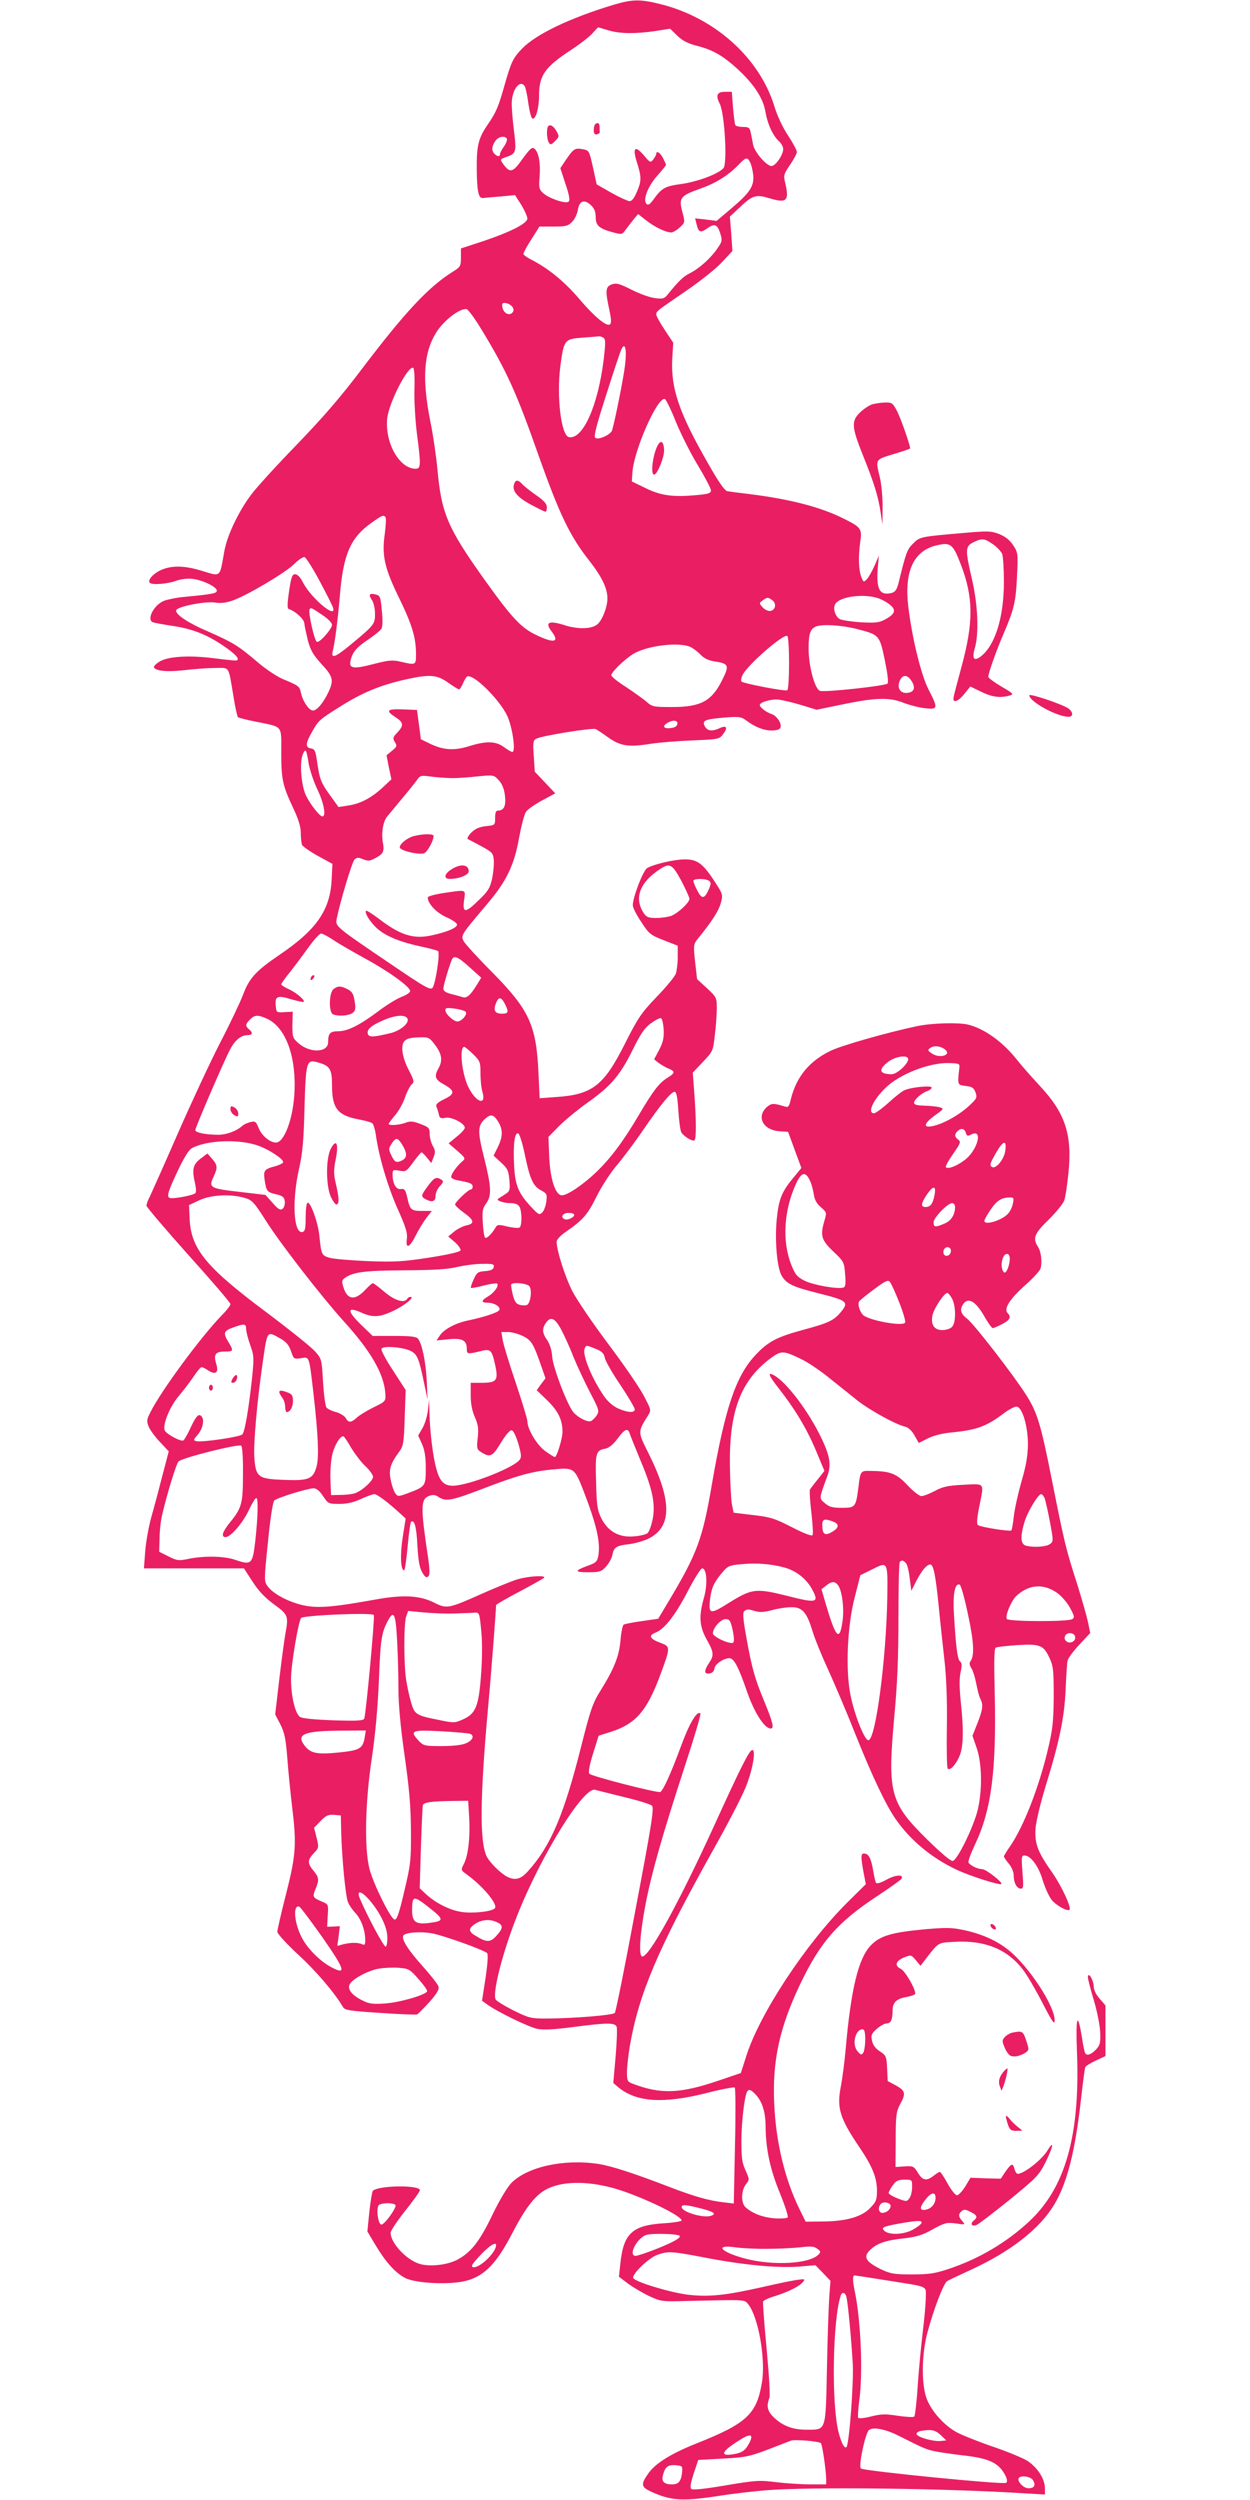 <?xml version="1.0" standalone="no"?>
<!DOCTYPE svg PUBLIC "-//W3C//DTD SVG 20010904//EN"
 "http://www.w3.org/TR/2001/REC-SVG-20010904/DTD/svg10.dtd">
<svg version="1.0" xmlns="http://www.w3.org/2000/svg"
 width="640pt" height="1280pt" viewBox="0 0 640 1280"
 preserveAspectRatio="xMidYMid meet">
<g transform="translate(0,1280) scale(0.1,-0.1)"
fill="#e91e63" stroke="none">
<path d="M3140 12775 c-222 -67 -395 -150 -466 -223 -47 -48 -57 -70 -89 -182
-33 -117 -43 -142 -88 -208 -48 -70 -57 -108 -56 -227 1 -115 9 -151 31 -149
9 1 50 5 91 8 l74 7 32 -50 c17 -28 31 -60 31 -70 0 -25 -87 -69 -227 -116
l-113 -37 0 -46 c0 -44 -2 -49 -43 -74 -124 -78 -244 -207 -461 -493 -111
-147 -200 -250 -335 -390 -101 -104 -206 -219 -233 -255 -64 -84 -124 -208
-139 -290 -26 -143 -14 -133 -124 -100 -86 25 -148 25 -202 1 -40 -19 -69 -52
-56 -65 12 -12 90 -6 134 10 28 10 60 13 87 10 52 -7 122 -41 122 -60 0 -14
-20 -18 -165 -32 -38 -3 -86 -13 -105 -20 -50 -20 -89 -91 -60 -109 5 -3 53
-12 106 -20 106 -16 184 -48 277 -115 53 -38 68 -61 42 -62 -6 0 -56 5 -112
12 -125 16 -230 9 -274 -16 -17 -10 -31 -23 -31 -29 3 -20 67 -27 158 -16 51
6 122 11 157 11 75 0 65 16 93 -150 8 -52 19 -98 22 -102 4 -3 45 -14 92 -23
141 -29 130 -15 130 -157 0 -139 7 -170 61 -285 27 -57 39 -96 39 -127 0 -24
3 -52 6 -61 4 -9 40 -34 81 -57 l75 -41 -4 -82 c-8 -155 -78 -256 -266 -383
-123 -84 -156 -120 -188 -206 -15 -39 -66 -147 -115 -241 -48 -93 -146 -303
-218 -467 -71 -163 -137 -310 -145 -327 -9 -16 -16 -36 -16 -44 0 -7 97 -121
215 -253 118 -131 215 -244 215 -251 0 -7 -21 -34 -47 -60 -102 -105 -308
-383 -362 -492 -20 -38 -21 -47 -10 -75 7 -17 33 -53 58 -79 l45 -48 -32 -122
c-17 -67 -43 -165 -58 -217 -14 -52 -28 -132 -31 -178 l-6 -82 256 0 256 0 44
-68 c31 -48 64 -83 111 -117 72 -53 74 -59 57 -151 -5 -27 -19 -131 -31 -231
l-21 -181 26 -50 c21 -41 28 -72 36 -173 5 -68 16 -178 24 -244 24 -196 21
-250 -30 -451 -25 -97 -45 -185 -45 -195 0 -10 48 -62 106 -116 91 -83 188
-197 230 -269 9 -16 33 -20 189 -30 98 -7 184 -10 190 -8 6 3 35 32 64 64 38
43 51 65 46 79 -3 11 -39 57 -80 103 -75 83 -111 140 -100 158 10 16 89 22
148 11 59 -11 265 -85 281 -101 6 -6 3 -52 -8 -127 l-18 -117 24 -17 c47 -36
217 -119 260 -127 29 -6 89 -3 178 9 177 23 219 24 227 2 4 -9 1 -78 -5 -152
l-12 -136 27 -23 c93 -75 228 -84 448 -29 77 20 143 32 147 29 4 -4 5 -140 1
-301 l-6 -293 -51 6 c-75 8 -154 31 -274 77 -184 71 -298 108 -364 119 -178
28 -368 -13 -451 -98 -20 -21 -62 -91 -97 -164 -65 -136 -110 -192 -181 -229
-53 -27 -144 -36 -194 -19 -67 22 -145 107 -145 158 0 11 34 61 75 113 41 51
75 99 75 105 0 28 -213 25 -241 -3 -4 -5 -12 -53 -18 -108 l-10 -100 41 -69
c52 -87 101 -142 152 -169 56 -29 238 -37 319 -13 91 26 152 91 231 244 69
133 120 198 182 227 85 40 218 38 358 -5 133 -42 326 -135 326 -159 0 -4 -40
-11 -89 -14 -164 -10 -209 -52 -225 -208 l-7 -66 49 -37 c28 -20 76 -48 108
-63 56 -26 65 -28 189 -24 311 7 295 8 316 -17 52 -65 90 -281 70 -401 -27
-161 -77 -209 -334 -311 -131 -52 -213 -103 -249 -156 -38 -54 -35 -68 15 -91
104 -48 164 -51 367 -19 52 8 153 20 224 26 231 18 914 10 1324 -16 l102 -6 0
32 c0 48 -38 106 -89 140 -26 16 -106 49 -180 74 -73 25 -155 58 -183 73 -66
36 -132 111 -155 176 -26 75 -24 226 6 336 31 117 83 253 101 262 8 5 63 31
122 58 204 94 352 210 426 334 66 110 107 272 137 541 9 82 19 154 21 161 3 7
27 22 55 35 l49 23 0 130 0 129 -30 35 c-18 20 -30 45 -30 61 0 33 -29 81 -30
49 0 -10 14 -64 31 -120 17 -59 31 -128 32 -164 2 -53 -1 -65 -22 -87 -25 -26
-46 -33 -55 -18 -3 5 -11 42 -17 83 -22 135 -32 104 -25 -76 17 -428 -59 -697
-246 -870 -115 -107 -256 -190 -408 -241 -72 -24 -101 -29 -190 -29 -95 0
-110 3 -163 28 -72 36 -87 60 -57 92 35 37 80 54 173 64 71 8 100 17 153 47
60 33 70 36 117 30 50 -7 51 -7 34 12 -21 23 -21 36 -3 51 11 10 21 9 45 -4
35 -17 38 -27 16 -45 -19 -16 -10 -31 15 -22 10 4 86 62 169 129 143 117 151
126 187 198 38 78 42 112 6 53 -29 -47 -120 -118 -151 -118 -6 0 -13 11 -17
25 -8 32 -16 29 -47 -15 l-23 -35 -78 2 -77 3 -27 -45 c-15 -24 -34 -44 -42
-45 -8 0 -30 27 -48 60 -18 33 -36 60 -40 60 -4 0 -18 -9 -32 -20 -36 -28 -56
-25 -80 15 -21 34 -25 36 -69 33 l-46 -3 1 140 c0 124 3 144 22 180 31 56 28
70 -20 97 l-43 23 -3 65 c-3 61 -5 66 -37 87 -22 14 -36 33 -40 54 -7 29 -3
37 24 61 17 15 40 28 50 28 22 0 31 19 31 65 0 42 19 61 70 70 22 4 42 11 45
15 9 15 -49 117 -72 129 -34 16 -28 40 14 58 37 15 38 15 62 -13 l24 -29 26
34 c69 89 61 84 152 89 154 8 267 -39 346 -142 21 -27 66 -104 100 -170 50
-97 62 -115 63 -91 1 73 -130 274 -233 358 -60 49 -134 83 -227 104 -66 14
-91 15 -206 5 -170 -16 -228 -33 -276 -83 -63 -66 -101 -222 -128 -529 -6 -69
-18 -158 -26 -199 -20 -105 -3 -159 97 -306 65 -96 89 -155 89 -220 0 -47 -4
-58 -33 -88 -43 -47 -124 -70 -242 -71 l-90 -1 -32 65 c-75 153 -121 345 -129
540 -10 219 27 387 131 607 104 218 190 318 392 452 67 44 124 85 128 91 15
24 -30 22 -76 -4 -29 -16 -50 -22 -54 -16 -3 5 -10 35 -15 66 -10 59 -23 84
-46 84 -17 0 -17 -15 -3 -95 l12 -62 -95 -94 c-214 -213 -451 -573 -518 -789
l-27 -84 -109 -37 c-201 -69 -301 -73 -446 -17 -25 9 -28 15 -28 58 0 26 7 87
15 136 47 268 142 492 424 998 74 131 149 276 168 323 36 88 55 193 35 193
-15 0 -56 -81 -199 -395 -182 -398 -334 -673 -366 -662 -18 6 -10 121 19 271
31 160 88 359 200 702 48 146 84 267 80 271 -17 17 -58 -53 -101 -172 -50
-135 -88 -219 -104 -230 -12 -7 -350 80 -363 93 -7 7 0 44 18 102 l29 93 66
21 c123 40 181 106 248 286 55 148 55 149 2 169 -53 19 -62 37 -27 51 47 17
103 89 166 210 34 66 68 120 75 120 24 0 29 -81 9 -151 -27 -94 -23 -146 14
-213 37 -65 39 -81 12 -121 -26 -40 -26 -57 3 -53 14 2 23 11 25 26 3 22 47
52 77 52 23 0 47 -47 89 -169 38 -110 90 -191 122 -191 19 0 12 30 -37 149
-45 109 -60 162 -89 325 -17 96 -18 121 -8 128 16 10 17 10 55 -1 23 -7 48 -5
85 5 29 8 73 15 97 15 57 2 81 -24 110 -119 11 -38 47 -127 80 -198 32 -71 96
-220 140 -332 86 -215 154 -358 204 -432 77 -112 188 -204 319 -265 70 -32
217 -79 225 -71 8 8 -79 76 -98 76 -23 0 -60 18 -70 33 -4 5 11 46 32 91 85
177 111 379 102 777 -4 160 -3 228 5 233 6 4 56 9 110 13 117 7 135 0 165 -65
20 -42 22 -64 22 -197 -1 -128 -5 -168 -29 -269 -46 -195 -124 -397 -195 -500
-17 -24 -31 -48 -31 -51 0 -4 11 -20 25 -37 14 -17 25 -42 25 -59 0 -39 16
-69 37 -69 13 0 14 11 8 85 -6 75 -5 85 10 85 32 0 73 -55 94 -128 12 -39 33
-84 46 -100 24 -29 81 -60 91 -50 11 11 -40 120 -87 188 -77 109 -92 150 -87
229 3 37 26 132 52 217 71 230 96 352 102 494 3 69 7 135 10 147 2 12 29 49
60 82 l56 60 -12 58 c-7 32 -32 119 -55 193 -58 180 -65 210 -129 531 -58 292
-75 346 -132 437 -65 102 -267 363 -301 389 -35 27 -41 48 -20 78 25 34 62 12
104 -60 20 -36 41 -65 46 -65 4 0 26 9 47 20 41 21 49 37 29 57 -21 21 10 71
87 140 41 36 77 75 81 87 10 31 4 88 -13 113 -28 43 -18 68 56 139 38 38 74
82 79 98 6 17 15 78 21 136 21 199 -15 309 -143 447 -40 43 -95 105 -121 138
-73 92 -167 159 -250 179 -49 12 -187 8 -261 -8 -152 -32 -383 -98 -440 -125
-111 -53 -177 -133 -206 -249 -9 -39 -13 -43 -32 -37 -58 18 -68 17 -93 -5
-52 -50 -16 -116 66 -122 l45 -3 34 -93 34 -92 -31 -38 c-69 -81 -84 -117 -95
-223 -11 -116 2 -256 27 -294 26 -40 56 -54 192 -88 143 -36 152 -44 108 -96
-36 -43 -63 -55 -196 -91 -132 -36 -177 -60 -241 -129 -100 -107 -155 -272
-222 -660 -48 -282 -75 -355 -226 -607 l-49 -82 -83 -12 c-46 -6 -88 -15 -94
-18 -5 -4 -13 -40 -16 -80 -7 -81 -32 -145 -103 -259 -40 -64 -51 -97 -99
-287 -88 -349 -156 -509 -273 -638 -36 -40 -65 -47 -105 -27 -33 17 -87 70
-104 102 -38 73 -36 300 7 777 16 172 39 477 40 512 0 3 53 34 118 68 64 34
121 66 127 71 15 15 -76 10 -135 -7 -30 -9 -113 -43 -185 -75 -168 -75 -178
-77 -241 -45 -75 38 -162 42 -304 16 -222 -40 -299 -46 -376 -27 -76 19 -148
59 -175 97 -17 24 -17 33 3 225 11 116 25 205 32 212 13 14 169 62 202 63 14
0 31 -14 48 -40 26 -39 28 -40 84 -40 40 0 73 8 110 25 30 14 61 25 69 25 14
0 72 -44 133 -100 l27 -25 -15 -95 c-14 -90 -11 -170 7 -170 4 0 12 54 18 121
6 66 14 123 17 126 17 17 29 -25 33 -121 5 -79 11 -113 25 -137 14 -24 22 -29
31 -20 8 8 8 32 -1 94 -39 261 -39 301 5 318 19 7 32 6 49 -6 37 -24 65 -19
227 43 171 66 252 89 355 98 112 11 113 10 161 -113 66 -172 85 -257 75 -325
-6 -33 -11 -39 -53 -54 -71 -26 -71 -34 0 -34 58 0 68 3 91 28 14 15 29 41 33
59 8 42 20 49 87 57 31 4 76 17 100 29 120 61 119 195 -3 439 -54 108 -54 106
-1 191 17 27 16 29 -23 103 -22 42 -104 161 -183 266 -78 104 -161 226 -183
270 -37 74 -79 206 -79 250 0 11 19 32 47 51 88 61 111 87 157 180 25 51 71
121 101 157 31 36 92 117 135 180 91 133 146 200 164 200 9 0 15 -27 19 -94 3
-52 10 -103 15 -113 12 -21 59 -50 68 -41 9 9 9 94 0 225 l-9 121 52 55 c51
54 52 56 61 138 6 46 10 108 10 138 0 53 -2 56 -50 101 l-51 47 -10 88 c-9 83
-8 91 11 115 75 92 108 144 120 184 12 46 12 46 -30 111 -60 93 -90 115 -152
115 -57 0 -162 -25 -195 -45 -21 -14 -73 -148 -73 -190 0 -12 19 -50 43 -85
39 -61 47 -67 115 -94 l72 -28 0 -59 c0 -32 -5 -70 -10 -85 -6 -15 -50 -69
-99 -119 -79 -83 -95 -107 -162 -240 -108 -214 -166 -260 -355 -272 l-81 -6
-6 129 c-11 245 -47 323 -235 514 -74 74 -140 147 -148 161 -15 31 -15 30 120
190 100 118 139 199 164 341 11 59 26 118 35 131 8 13 46 39 83 59 l67 36 -52
55 -53 56 -5 79 c-5 71 -4 81 13 90 29 15 288 57 304 49 8 -4 37 -23 63 -42
62 -44 103 -51 207 -35 47 8 148 16 224 19 137 6 139 6 159 33 25 33 17 46
-18 30 -38 -18 -63 -15 -76 9 -16 30 -2 36 99 45 74 6 87 4 110 -13 49 -36 91
-53 132 -53 27 0 43 5 46 15 8 21 -20 62 -48 70 -25 8 -58 34 -58 45 0 15 60
32 97 28 21 -3 73 -15 116 -28 l78 -24 140 29 c167 34 235 35 307 6 29 -11 77
-24 107 -27 68 -8 69 -1 20 94 -38 72 -85 264 -104 422 -23 186 27 293 150
319 66 15 79 4 118 -98 65 -169 66 -295 5 -521 -20 -74 -39 -145 -41 -157 -8
-36 21 -28 55 15 l30 37 56 -27 c55 -27 97 -33 146 -19 22 6 19 10 -43 46 -37
22 -67 44 -67 50 0 18 44 142 80 224 52 122 61 160 67 288 6 120 5 124 -20
162 -18 27 -40 44 -72 57 -43 16 -59 16 -184 5 -220 -19 -221 -19 -256 -54
-31 -31 -36 -45 -75 -204 -8 -32 -17 -44 -35 -49 -61 -15 -79 18 -71 126 l6
65 -23 -53 c-13 -29 -31 -60 -40 -69 -15 -15 -17 -14 -27 13 -14 37 -16 102
-6 176 11 71 5 78 -83 122 -119 60 -275 100 -481 126 -52 6 -104 13 -116 15
-14 3 -45 47 -102 148 -146 255 -188 380 -180 531 l5 81 -43 65 c-24 36 -44
72 -44 80 1 17 -3 14 165 129 66 46 144 108 172 139 l53 57 -6 88 -7 88 45 42
c71 68 87 73 157 52 90 -27 103 -14 81 80 -9 37 -7 44 25 91 19 28 35 57 35
66 0 8 -20 46 -45 84 -27 40 -56 102 -70 149 -76 249 -306 455 -584 524 -103
26 -145 25 -241 -4z m-26 -130 c59 -18 138 -19 241 -4 l76 12 37 -36 c27 -26
54 -40 102 -52 81 -21 133 -51 208 -120 82 -76 129 -147 141 -217 11 -65 39
-124 70 -152 12 -11 21 -28 21 -39 0 -30 -39 -87 -60 -87 -25 0 -87 71 -94
109 -3 17 -9 45 -12 61 -5 26 -10 30 -39 30 -19 0 -36 4 -40 9 -3 6 -8 46 -12
90 l-6 81 -34 0 c-42 0 -50 -18 -28 -61 25 -48 40 -307 19 -330 -27 -30 -131
-69 -215 -81 -87 -12 -100 -20 -146 -83 -16 -22 -25 -27 -33 -19 -20 20 7 90
55 144 25 28 45 53 45 56 0 3 -7 18 -15 34 -14 28 -35 41 -35 22 0 -5 -7 -17
-15 -28 -14 -18 -16 -18 -48 20 -46 54 -60 41 -36 -35 24 -76 24 -96 -1 -153
-13 -31 -25 -46 -37 -46 -10 1 -52 20 -93 43 l-75 43 -19 87 c-19 85 -20 87
-52 93 -40 7 -46 4 -85 -52 l-30 -45 26 -80 c19 -55 24 -84 17 -91 -14 -14
-101 16 -132 44 -20 19 -22 28 -17 86 5 69 -5 123 -27 141 -12 10 -23 -1 -61
-53 -50 -71 -64 -74 -100 -24 -15 22 -14 23 14 33 54 18 56 25 43 132 -7 54
-12 117 -12 141 0 72 42 128 67 90 4 -7 13 -46 18 -87 6 -41 15 -76 21 -78 17
-6 34 53 34 118 0 103 30 146 165 234 44 29 92 66 108 84 15 17 28 31 30 31 1
0 24 -7 51 -15z m-519 -555 c3 -6 -3 -23 -14 -39 -12 -16 -21 -34 -21 -40 0
-14 -13 -14 -28 1 -16 16 -15 39 4 66 16 23 48 29 59 12z m1245 -120 c6 -10
13 -38 16 -62 7 -59 -14 -92 -109 -173 l-78 -66 -55 7 -55 6 7 -28 c10 -44 20
-48 54 -24 39 28 53 22 68 -26 11 -35 9 -42 -15 -76 -34 -50 -92 -102 -141
-127 -35 -18 -57 -39 -115 -111 -16 -19 -25 -22 -65 -16 -26 3 -80 23 -119 43
-62 31 -77 35 -100 27 -33 -11 -35 -32 -13 -131 9 -42 11 -66 4 -73 -16 -16
-80 37 -163 135 -74 86 -156 152 -238 194 -24 12 -43 26 -43 31 0 6 18 40 41
75 l41 65 72 0 c64 0 75 3 96 25 13 13 26 41 29 62 8 46 33 54 67 22 17 -16
24 -33 24 -61 0 -43 18 -59 90 -78 44 -12 46 -11 65 16 11 15 30 39 41 53 l21
25 41 -32 c43 -34 100 -62 129 -62 9 0 29 12 44 26 27 25 27 26 12 81 -18 70
-10 81 95 118 79 28 144 69 196 124 35 36 42 38 56 11z m-1216 -742 c8 -13 7
-21 -2 -30 -17 -17 -46 1 -50 31 -3 18 1 22 19 19 12 -2 27 -11 33 -20z m-157
-118 c127 -209 178 -322 288 -635 108 -305 161 -417 260 -543 67 -86 95 -143
95 -197 0 -43 -27 -112 -52 -132 -29 -24 -99 -26 -167 -4 -82 26 -103 15 -66
-33 42 -55 11 -61 -80 -17 -78 37 -126 89 -270 291 -183 257 -215 333 -235
554 -6 65 -22 178 -37 250 -43 218 -34 352 32 456 39 61 120 123 154 117 8 -1
43 -49 78 -107z m622 -39 c12 -8 12 -25 2 -111 -29 -237 -107 -412 -178 -398
-40 7 -64 208 -44 363 18 135 21 139 111 146 41 3 80 6 85 7 6 1 16 -2 24 -7z
m111 -142 c-8 -67 -52 -286 -66 -332 -8 -24 -73 -52 -87 -38 -8 8 10 74 58
223 37 117 72 222 78 232 18 37 27 -7 17 -85z m-1078 -120 c-2 -57 4 -158 12
-224 22 -168 21 -185 -6 -185 -82 0 -156 129 -146 253 6 79 105 273 133 264 6
-2 9 -45 7 -108z m1339 -170 c26 -63 76 -163 113 -223 36 -60 66 -117 66 -127
0 -14 -13 -19 -75 -24 -118 -11 -181 -3 -260 36 l-70 34 3 45 c6 111 128 389
166 377 6 -2 32 -55 57 -118z m-1487 -488 c4 -5 1 -43 -4 -85 -16 -111 -1
-176 75 -331 65 -134 85 -200 85 -285 0 -56 -1 -56 -78 -38 -44 10 -62 8 -140
-12 -103 -27 -127 -23 -117 18 10 44 30 67 91 108 32 22 62 46 67 55 6 9 7 47
2 92 -6 71 -9 78 -31 83 -33 9 -39 0 -20 -28 9 -13 16 -43 16 -71 0 -53 -3
-57 -131 -163 -72 -59 -94 -67 -86 -31 12 48 26 158 37 285 17 212 54 298 159
373 57 41 66 45 75 30z m3109 -137 c21 -14 42 -37 48 -50 5 -14 9 -78 9 -143
0 -180 -44 -323 -117 -381 -36 -28 -48 -13 -32 41 22 76 16 221 -14 351 -36
155 -35 170 6 191 44 22 57 21 100 -9z m-3447 -188 c35 -65 66 -127 69 -137
20 -63 -113 49 -154 129 -13 26 -28 42 -40 42 -15 0 -20 -14 -31 -87 -9 -62
-10 -88 -2 -91 34 -11 77 -50 80 -72 1 -14 10 -54 18 -88 14 -52 27 -74 70
-122 60 -64 64 -83 35 -145 -28 -59 -65 -100 -84 -92 -21 8 -48 51 -56 89 -7
34 -11 37 -90 70 -30 12 -89 51 -130 86 -101 86 -127 102 -252 157 -110 47
-177 93 -166 112 12 19 147 45 197 38 33 -5 60 -1 96 12 79 30 265 141 309
184 22 22 46 38 54 37 7 -2 42 -56 77 -122z m2854 -87 c21 -6 51 -22 66 -35
35 -27 27 -49 -27 -77 -28 -15 -49 -17 -122 -13 -48 3 -97 11 -107 16 -24 13
-37 57 -23 78 23 37 139 53 213 31z m-536 -12 c23 -17 17 -51 -10 -55 -11 -2
-29 7 -39 18 -19 22 -19 22 0 36 23 17 27 17 49 1z m-2296 -81 c23 -16 42 -36
42 -45 -1 -22 -65 -95 -78 -87 -13 8 -45 152 -37 166 7 11 8 10 73 -34z m2727
-66 c117 -30 118 -30 145 -159 14 -68 20 -115 14 -121 -12 -12 -325 -46 -346
-37 -27 10 -58 128 -58 216 0 77 9 103 40 114 34 12 131 6 205 -13z m-345
-175 c0 -74 -4 -136 -9 -139 -10 -7 -222 34 -234 44 -5 4 -2 21 6 36 29 54
209 210 228 198 5 -3 9 -65 9 -139z m-502 81 c15 -8 38 -26 51 -40 15 -16 39
-28 67 -32 74 -11 79 -20 45 -89 -55 -114 -110 -145 -260 -145 -96 0 -102 1
-133 29 -18 15 -66 49 -105 75 -40 25 -73 52 -73 59 0 15 59 73 106 105 68 46
244 68 302 38z m-1244 -181 c27 -19 53 -35 57 -35 3 0 12 14 19 30 7 17 17 33
21 36 30 18 167 -117 207 -203 26 -59 44 -183 25 -183 -5 0 -24 11 -43 25 -42
31 -91 32 -180 4 -75 -23 -130 -20 -200 14 l-45 22 -10 75 -10 75 -73 3 c-81
3 -90 -6 -37 -40 42 -27 43 -43 9 -79 -23 -24 -24 -29 -12 -49 12 -19 10 -24
-15 -44 l-28 -23 12 -62 13 -61 -49 -46 c-58 -52 -112 -80 -176 -89 l-46 -7
-35 49 c-54 73 -61 92 -73 173 -9 66 -13 75 -33 78 -30 5 -28 27 8 89 31 55
38 60 138 123 118 75 213 114 352 144 112 24 148 21 204 -19z m2370 13 c23
-33 20 -57 -9 -64 -44 -11 -68 24 -45 67 14 25 35 24 54 -3z m-1196 -225 c-2
-12 -14 -19 -36 -21 -35 -4 -43 11 -14 27 28 17 54 13 50 -6z m-1888 -201 c6
-34 26 -94 45 -134 33 -68 46 -138 26 -138 -14 0 -59 57 -83 104 -25 49 -35
167 -19 210 15 38 20 31 31 -42z m740 -76 c25 0 82 4 127 9 80 8 82 7 106 -19
17 -18 28 -44 32 -77 7 -53 -4 -79 -34 -79 -12 0 -16 -10 -16 -37 0 -38 0 -38
-48 -43 -35 -4 -55 -14 -75 -34 -15 -16 -22 -30 -17 -32 6 -3 37 -19 70 -37
55 -30 60 -35 63 -70 2 -21 -2 -63 -8 -94 -11 -49 -20 -65 -67 -110 -70 -69
-86 -70 -77 -3 8 58 15 55 -103 38 -46 -7 -83 -17 -83 -23 0 -31 44 -78 95
-101 30 -13 55 -30 55 -38 0 -17 -54 -39 -134 -56 -91 -19 -159 3 -269 88 -32
24 -61 42 -63 39 -10 -10 26 -66 63 -96 45 -37 117 -66 222 -88 42 -9 80 -19
84 -23 11 -10 -13 -166 -28 -187 -11 -14 -36 0 -201 112 -301 204 -297 201
-290 241 16 81 78 290 91 303 11 11 19 12 43 2 25 -10 35 -10 59 3 46 23 52
36 43 84 -8 48 1 103 21 130 8 9 41 49 74 89 33 39 68 83 79 98 18 26 20 26
80 18 33 -4 81 -7 106 -7z m1168 -525 c23 -44 42 -86 42 -93 0 -19 -59 -74
-93 -87 -16 -6 -50 -11 -77 -11 -41 0 -50 4 -65 26 -46 71 -23 146 64 210 69
50 79 47 129 -45z m141 0 c12 -8 12 -14 2 -40 -23 -54 -37 -57 -60 -12 -12 22
-21 45 -21 51 0 12 60 13 79 1z m-1922 -304 c26 -18 100 -60 163 -95 120 -65
230 -145 230 -166 0 -8 -20 -21 -44 -30 -24 -9 -77 -42 -117 -72 -97 -73 -159
-104 -208 -104 -41 0 -51 -11 -51 -56 0 -54 -94 -57 -152 -5 -30 26 -31 32
-31 95 l2 66 -42 -2 c-41 -3 -42 -2 -45 31 -5 49 7 56 71 37 30 -9 61 -16 68
-16 21 0 -29 46 -72 65 -21 10 -39 21 -39 25 0 4 21 34 48 67 26 33 68 90 94
126 27 37 54 67 62 67 8 0 36 -15 63 -33z m698 -140 l59 -53 -23 -37 c-32 -52
-50 -68 -70 -63 -9 3 -35 10 -58 16 -30 7 -43 16 -43 28 0 18 36 137 46 153
11 18 32 8 89 -44z m180 -187 c21 -42 19 -50 -15 -50 -36 0 -45 16 -31 53 14
35 27 34 46 -3z m-201 -40 c12 -12 -20 -50 -42 -50 -20 0 -62 39 -62 58 0 12
10 13 47 8 26 -3 52 -11 57 -16z m-1021 -34 c100 -43 156 -196 144 -390 -8
-129 -53 -246 -94 -246 -30 0 -73 35 -88 73 -14 35 -18 38 -43 32 -15 -4 -34
-12 -42 -20 -31 -27 -81 -45 -122 -45 -65 0 -118 11 -118 24 0 13 143 345 178
413 25 47 56 73 89 73 26 0 30 12 8 30 -20 17 -19 26 5 50 24 24 39 25 83 6z
m724 -3 c8 -22 -36 -59 -85 -72 -86 -21 -112 -23 -118 -6 -9 22 15 44 78 71
64 28 116 31 125 7z m1311 -54 c2 -43 -3 -65 -23 -104 l-26 -49 23 -18 c13 -9
35 -23 51 -29 35 -15 34 -23 -7 -48 -42 -27 -71 -64 -147 -193 -79 -134 -144
-220 -217 -290 -67 -64 -147 -118 -175 -118 -33 0 -60 82 -65 197 l-4 102 58
59 c33 32 95 83 139 114 121 86 166 137 231 266 44 90 65 120 97 143 22 16 45
28 51 26 6 -2 12 -28 14 -58z m-1169 -81 c34 -46 38 -79 16 -118 -23 -41 -18
-57 27 -82 58 -32 59 -49 2 -76 -36 -18 -44 -26 -39 -40 4 -9 10 -27 12 -39 4
-18 10 -21 34 -16 31 6 99 -29 99 -51 0 -7 -19 -28 -42 -46 l-41 -34 44 -38
c43 -38 44 -39 24 -56 -26 -22 -55 -63 -55 -78 0 -7 17 -15 38 -18 59 -11 72
-16 72 -32 0 -8 -4 -14 -9 -14 -13 0 -81 -65 -81 -77 0 -5 20 -24 45 -42 53
-38 57 -56 13 -65 -18 -4 -46 -18 -63 -32 l-30 -25 34 -29 c18 -16 31 -35 29
-42 -4 -8 -60 -21 -161 -37 -136 -21 -175 -23 -314 -18 -87 4 -175 11 -195 17
-41 12 -43 15 -53 114 -6 65 -45 173 -60 168 -6 -1 -10 -35 -10 -74 0 -59 -3
-73 -17 -76 -45 -9 -54 160 -17 323 18 80 24 143 28 312 7 240 10 251 70 233
61 -17 71 -34 71 -119 0 -116 29 -152 135 -172 33 -6 65 -15 71 -20 6 -5 14
-31 18 -57 14 -107 60 -264 110 -377 44 -98 53 -127 49 -159 -7 -54 15 -44 47
21 14 28 38 67 53 87 l28 36 -50 0 c-56 0 -62 5 -76 70 -9 38 -14 45 -33 42
-24 -4 -42 28 -42 75 0 23 2 25 35 19 33 -6 36 -4 71 44 20 27 39 50 42 50 3
0 16 -12 28 -27 l22 -28 12 30 c10 25 9 35 -4 58 -9 16 -16 43 -16 61 0 30 -4
35 -47 51 -38 15 -52 16 -78 6 -33 -12 -85 -15 -85 -5 0 3 15 23 33 44 18 21
41 62 51 92 10 29 26 59 34 66 14 11 13 19 -16 75 -31 59 -41 119 -24 143 11
16 32 22 84 23 43 1 48 -2 77 -41z m2609 -21 c36 -28 -24 -48 -65 -22 -24 16
-25 19 -9 30 17 13 51 10 74 -8z m-2416 -24 c36 -35 38 -41 38 -98 0 -33 4
-76 10 -95 21 -72 -31 -57 -71 22 -34 67 -49 208 -22 208 4 0 24 -17 45 -37z
m2228 -26 c0 -24 -58 -77 -84 -77 -64 0 -71 23 -19 63 38 29 103 38 103 14z
m261 -52 c-9 -80 -9 -80 34 -85 33 -4 41 -10 50 -34 9 -26 6 -32 -38 -72 -51
-46 -131 -90 -184 -100 -49 -10 -42 15 15 56 46 33 46 34 22 41 -14 4 -49 7
-77 8 -39 1 -53 5 -53 15 0 16 41 52 71 61 10 4 19 11 19 17 0 11 -97 3 -137
-13 -12 -4 -49 -33 -83 -64 -33 -30 -67 -55 -75 -55 -36 0 -5 69 60 131 71 70
227 130 325 126 55 -2 55 -2 51 -32z m-2361 -267 c26 -42 25 -77 -1 -131 l-22
-44 38 -35 c33 -30 39 -41 43 -90 4 -53 3 -57 -24 -74 -16 -10 -31 -20 -34
-22 -11 -8 28 -22 62 -22 27 0 40 -6 48 -19 13 -25 13 -98 0 -106 -6 -4 -34
-1 -62 5 -43 11 -52 10 -59 -2 -19 -34 -48 -62 -55 -55 -5 4 -10 39 -12 77 -4
58 -1 74 17 98 29 41 27 84 -10 233 -34 134 -34 165 3 199 30 28 45 25 68 -12z
m2395 -58 c5 -17 10 -18 27 -9 64 34 33 -83 -35 -132 -42 -31 -83 -46 -94 -35
-4 3 13 34 37 68 38 55 41 62 26 73 -19 14 -20 27 -4 43 18 18 36 15 43 -8z
m-2258 -111 c26 -127 43 -163 84 -184 29 -16 31 -20 26 -57 -3 -23 -12 -48
-21 -56 -14 -14 -19 -12 -57 29 -66 71 -82 111 -87 216 -5 105 3 166 21 160 7
-2 22 -50 34 -108z m-627 49 c25 -42 25 -64 1 -78 -31 -16 -40 -12 -57 24 -15
31 -15 35 1 60 22 34 31 33 55 -6z m-732 -6 c55 -21 122 -66 122 -82 0 -5 -17
-14 -37 -20 -61 -16 -65 -22 -58 -72 9 -58 12 -62 60 -73 33 -8 41 -15 43 -36
2 -14 -3 -31 -11 -38 -12 -9 -22 -3 -51 30 l-37 41 -136 16 c-149 17 -156 22
-129 78 21 46 20 58 -8 91 l-24 27 -36 -27 c-39 -30 -44 -55 -27 -128 5 -21 6
-42 2 -47 -7 -12 -121 -33 -133 -25 -15 8 -8 31 41 136 32 68 58 110 73 118
78 43 250 48 346 11z m3819 -24 c-6 -44 -48 -95 -68 -83 -13 9 -12 15 21 73
37 64 55 68 47 10z m-1003 -147 c9 -16 18 -48 22 -72 4 -32 15 -51 37 -70 30
-26 30 -28 19 -66 -24 -79 -17 -102 44 -160 55 -52 56 -55 61 -117 4 -48 2
-64 -8 -68 -27 -10 -153 12 -198 34 -40 20 -49 31 -70 83 -47 120 -38 276 24
413 27 59 47 66 69 23z m641 -78 c-8 -46 -21 -63 -46 -63 -26 0 -24 18 6 63
33 48 49 48 40 0z m-3530 -17 c35 -10 47 -23 103 -111 73 -117 286 -391 402
-520 140 -154 206 -270 213 -370 2 -40 2 -40 -61 -71 -34 -17 -72 -40 -85 -52
-29 -27 -43 -28 -57 -2 -6 10 -28 24 -49 30 -21 5 -43 16 -49 23 -6 6 -14 66
-18 131 -7 119 -7 119 -43 159 -20 22 -131 111 -247 198 -308 230 -385 323
-393 476 l-3 73 53 25 c61 28 162 33 234 11z m3931 -28 c-3 -17 -14 -40 -24
-51 -30 -35 -122 -63 -122 -38 0 6 14 31 31 56 32 48 56 63 98 64 21 1 23 -2
17 -31z m-296 -17 c0 -40 -20 -72 -55 -86 -46 -20 -55 -19 -55 7 0 23 72 98
95 98 8 0 15 -9 15 -19z m-1950 -41 c0 -13 -32 -28 -47 -23 -26 9 -13 33 17
33 17 0 30 -4 30 -10z m1927 -194 c-9 -23 -37 -20 -37 3 0 21 20 33 34 20 5
-4 6 -15 3 -23z m303 -30 c0 -36 -19 -81 -30 -70 -22 23 -10 94 16 94 8 0 14
-10 14 -24z m-2642 -43 c-2 -13 -15 -19 -44 -21 -37 -3 -43 -7 -59 -43 -10
-21 -16 -41 -14 -43 2 -2 32 3 66 12 34 9 65 13 68 10 11 -11 -14 -46 -45 -65
-38 -22 -38 -33 -2 -33 33 0 68 -22 58 -38 -8 -13 -80 -36 -156 -52 -65 -13
-127 -45 -149 -79 l-16 -24 62 6 c69 7 93 -5 93 -49 0 -27 4 -28 66 -13 57 15
62 9 80 -73 16 -77 7 -88 -73 -88 l-53 0 0 -64 c0 -43 7 -79 21 -111 17 -39
20 -59 15 -106 -6 -53 -5 -59 16 -73 47 -30 59 -25 102 46 24 40 47 67 56 65
8 -1 22 -29 34 -69 16 -57 17 -70 5 -84 -31 -37 -219 -114 -317 -129 -60 -9
-87 11 -106 78 -19 63 -35 197 -37 292 l-2 70 -6 -55 c-3 -30 -16 -72 -28 -92
l-22 -38 19 -42 c14 -31 20 -66 20 -125 0 -93 -1 -94 -94 -129 -47 -17 -49
-17 -62 0 -7 10 -18 40 -23 67 -12 54 -3 84 43 146 21 29 24 45 28 174 l5 142
-64 99 c-36 54 -63 105 -60 112 7 17 110 9 150 -11 33 -17 42 -38 67 -158 l19
-90 -4 95 c-5 98 -24 190 -45 216 -10 11 -39 14 -122 14 l-110 0 -61 59 c-71
69 -70 93 2 61 59 -27 95 -25 166 9 57 27 111 71 87 71 -6 0 -14 -4 -17 -10
-15 -24 -64 -9 -116 35 -29 25 -56 45 -60 45 -4 0 -20 -14 -36 -31 -54 -59
-93 -56 -114 8 -10 32 -10 38 7 50 42 30 101 38 304 39 149 1 223 5 270 17 36
8 93 16 128 16 55 1 63 -1 60 -16z m2076 -181 c20 -51 34 -98 30 -104 -13 -21
-193 13 -217 41 -17 20 -27 55 -18 68 3 5 37 33 75 61 56 42 72 50 81 40 7 -7
29 -55 49 -106z m-1894 83 c15 -18 7 -85 -11 -96 -6 -3 -23 -4 -37 0 -20 5
-28 17 -37 54 -6 26 -10 49 -7 52 12 11 80 4 92 -10z m2165 -65 c20 -39 20
-124 -1 -144 -8 -9 -31 -16 -49 -16 -42 0 -60 27 -51 75 7 35 60 115 76 115 5
0 16 -13 25 -30z m-2003 -155 c15 -28 44 -90 63 -140 20 -49 59 -132 86 -184
47 -90 48 -95 34 -118 -9 -13 -22 -26 -30 -29 -16 -7 -64 17 -88 44 -31 34
-107 233 -110 288 -2 32 -12 62 -25 82 -26 36 -28 60 -6 90 23 33 45 24 76
-33z m-1612 2 c0 -13 9 -50 21 -83 20 -56 20 -66 9 -174 -17 -155 -36 -269
-49 -284 -11 -13 -201 -41 -235 -35 -17 4 -17 7 8 35 29 36 35 88 10 98 -11 4
-23 -11 -46 -59 -16 -36 -34 -67 -39 -70 -12 -8 -89 33 -96 52 -11 29 27 123
73 176 24 29 58 73 76 100 17 26 35 47 40 47 5 0 20 -7 33 -16 38 -25 56 -13
43 30 -16 50 -6 66 42 66 46 0 47 3 20 48 -29 47 -25 58 23 75 58 21 67 20 67
-6z m1416 -37 c45 -22 55 -39 94 -151 l23 -66 -23 -30 -22 -31 55 -53 c55 -54
77 -99 77 -160 0 -34 -29 -129 -39 -129 -4 0 -27 14 -50 31 -42 30 -91 112
-91 153 0 11 -27 99 -59 195 -33 97 -63 195 -67 219 l-7 42 34 0 c18 0 52 -9
75 -20z m-1241 -13 c30 -17 44 -33 55 -65 14 -41 15 -41 51 -36 44 7 41 15 64
-181 24 -210 29 -325 16 -373 -18 -65 -40 -74 -166 -69 -135 5 -146 13 -153
119 -4 73 14 283 44 488 23 159 20 156 89 117z m1615 -53 c32 -13 42 -23 47
-47 3 -16 39 -79 80 -139 40 -60 73 -116 73 -124 0 -19 -37 -17 -86 5 -26 12
-53 36 -71 62 -63 91 -112 212 -100 243 8 20 7 20 57 0z m1055 -54 c33 -16 98
-60 143 -97 46 -37 112 -89 145 -116 65 -50 193 -120 239 -131 18 -4 36 -20
50 -45 l22 -39 46 23 c27 14 73 26 115 30 134 13 183 30 272 97 29 22 60 38
69 36 29 -5 57 -101 57 -193 -1 -60 -9 -108 -33 -190 -17 -60 -35 -140 -39
-177 -4 -37 -10 -70 -13 -74 -7 -6 -152 16 -170 27 -8 5 -7 29 5 91 26 131 33
121 -80 116 -81 -4 -107 -10 -147 -32 -27 -14 -58 -26 -68 -26 -11 0 -43 25
-72 56 -56 60 -87 72 -192 73 -48 1 -49 -1 -59 -85 -13 -101 -16 -104 -84
-104 -49 0 -65 4 -88 24 -30 26 -30 21 12 136 22 58 15 103 -28 194 -66 139
-180 290 -245 325 -34 18 -27 -1 24 -66 84 -107 144 -207 190 -316 l45 -108
-33 -42 c-19 -23 -37 -47 -41 -53 -3 -6 0 -59 7 -117 7 -59 10 -111 6 -117 -4
-6 -44 9 -106 41 -88 45 -110 52 -199 62 l-99 12 -9 45 c-4 25 -9 115 -10 200
-3 276 56 430 205 543 59 44 68 43 163 -3z m-880 -382 c4 -13 30 -76 57 -142
60 -143 75 -219 59 -298 -7 -31 -18 -62 -26 -68 -7 -6 -38 -14 -67 -16 -76 -8
-134 24 -168 90 -22 45 -25 65 -28 188 -5 150 -1 162 48 171 19 4 40 22 62 51
37 51 53 57 63 24z m-1427 -71 c17 -28 48 -70 71 -92 23 -21 41 -47 41 -56 0
-22 -62 -77 -98 -86 -15 -4 -47 -7 -72 -7 l-45 -1 -3 75 c-2 41 2 98 8 127 11
53 45 107 60 98 4 -3 22 -29 38 -58z m-554 -135 c0 -151 -6 -173 -69 -250 -37
-46 -44 -72 -20 -72 26 0 89 73 119 138 16 34 33 62 38 62 11 0 9 -92 -5 -220
-14 -120 -19 -125 -104 -96 -55 19 -156 21 -236 5 -52 -11 -60 -10 -104 12
l-48 24 2 68 c0 37 6 91 13 120 23 100 72 262 84 274 17 19 309 92 321 81 6
-5 10 -67 9 -146z m4105 -124 c4 -13 17 -67 27 -122 18 -96 18 -99 -1 -112
-19 -14 -83 -18 -122 -8 -28 8 -30 46 -8 120 15 52 70 144 86 144 5 0 13 -10
18 -22z m-1085 -118 c35 -13 33 -32 -5 -54 -36 -21 -49 -12 -49 37 0 29 12 33
54 17z m375 -214 c7 -8 15 -43 19 -78 l8 -63 28 55 c27 51 51 79 69 80 16 0
27 -54 42 -202 8 -84 22 -211 30 -283 10 -87 15 -201 13 -342 -2 -116 0 -214
4 -218 12 -12 39 16 59 60 22 47 24 136 8 284 -7 69 -8 115 -1 148 8 36 7 49
-3 57 -13 11 -21 75 -31 246 -6 98 5 155 29 147 7 -2 25 -67 43 -152 31 -144
34 -214 12 -242 -6 -7 -4 -20 6 -35 8 -13 19 -49 25 -81 6 -31 15 -66 21 -76
15 -30 12 -55 -16 -125 l-25 -63 22 -64 c27 -80 29 -213 5 -315 -20 -85 -104
-258 -128 -262 -10 -2 -61 41 -131 110 -190 187 -203 238 -169 620 17 182 22
312 22 519 0 152 3 279 7 282 10 11 19 8 32 -7z m-622 -22 c62 -17 116 -61
144 -117 33 -63 19 -66 -130 -28 -160 40 -181 38 -298 -35 -98 -62 -107 -60
-97 21 7 56 20 84 63 135 26 31 36 36 93 41 78 8 157 2 225 -17z m526 -149
c-5 -319 -60 -735 -97 -735 -20 0 -71 130 -91 229 -27 129 -17 359 22 506 l28
110 55 27 c87 44 85 47 83 -137z m-254 61 c22 -26 34 -118 25 -185 -15 -108
-34 -89 -85 83 l-23 79 23 18 c28 23 44 24 60 5z m1124 -42 c22 -16 52 -50 66
-77 22 -41 24 -49 11 -57 -21 -14 -327 -13 -335 1 -10 15 22 92 48 117 64 60
139 66 210 16z m-3083 -105 c41 1 86 3 100 4 24 2 25 0 34 -93 6 -59 5 -144
-1 -225 -12 -161 -27 -199 -92 -228 -42 -19 -48 -19 -120 -4 -121 24 -128 28
-146 90 -9 30 -20 81 -25 113 -13 78 -13 296 0 329 l10 27 83 -8 c45 -4 116
-7 157 -5z m-416 -8 c6 -10 -40 -505 -49 -530 -5 -11 -34 -13 -160 -9 -102 4
-160 10 -170 18 -25 20 -45 108 -45 194 0 72 38 297 52 312 15 14 364 29 372
15z m119 -128 c4 -71 7 -182 7 -248 0 -81 10 -192 31 -340 24 -169 32 -258 33
-385 1 -155 -1 -174 -34 -313 -27 -116 -38 -147 -50 -145 -20 4 -106 177 -128
258 -27 104 -23 340 12 570 18 123 30 256 36 395 8 210 13 243 44 303 32 62
42 42 49 -95z m1718 52 c7 -34 9 -59 3 -65 -13 -12 -104 29 -104 47 0 28 40
73 65 73 20 0 25 -7 36 -55z m1754 -40 c0 -22 -31 -33 -47 -17 -17 17 -1 44
24 40 15 -2 23 -10 23 -23z m-3638 -512 c-10 -56 -25 -65 -135 -76 -112 -11
-144 -4 -175 39 -41 55 3 72 187 73 l129 1 -6 -37z m539 20 c25 -9 15 -34 -21
-49 -21 -9 -68 -14 -125 -14 -85 0 -92 2 -115 26 -49 53 -40 58 111 50 74 -4
142 -10 150 -13z m789 -324 c72 -17 136 -37 143 -44 12 -11 -2 -99 -84 -531
-53 -286 -101 -524 -106 -530 -9 -12 -210 -28 -349 -29 -81 0 -90 2 -171 42
-47 24 -88 49 -91 57 -15 40 38 244 110 426 123 311 342 664 400 646 10 -3 77
-19 148 -37z m-793 -101 c6 -101 -4 -195 -26 -239 -17 -33 -17 -34 11 -54 87
-63 165 -157 146 -176 -17 -17 -116 -27 -171 -18 -60 9 -132 46 -180 90 l-33
31 6 207 c4 113 8 211 10 218 5 15 38 20 146 22 l86 1 5 -82z m-655 -83 c4
-133 22 -320 34 -352 5 -15 23 -41 39 -58 29 -31 50 -88 50 -139 0 -23 -3 -27
-17 -20 -21 9 -57 9 -97 -1 l-29 -8 7 51 6 50 -32 -2 -33 -1 3 58 c4 57 3 57
-30 71 -47 20 -49 24 -33 63 20 48 19 60 -10 95 -32 38 -31 55 2 90 26 27 26
29 14 79 l-13 51 33 34 c28 29 40 34 69 32 l35 -3 2 -90z m146 -345 c53 -63
89 -135 90 -187 1 -25 -3 -48 -8 -50 -9 -3 -92 152 -132 245 -20 47 6 43 50
-8z m298 -32 c84 -66 85 -73 10 -83 -72 -10 -91 4 -91 64 0 75 7 77 81 19z
m-539 -159 c115 -165 123 -193 44 -151 -58 31 -123 96 -152 154 -38 74 -45
167 -12 156 7 -3 60 -74 120 -159z m893 79 c32 -15 32 -30 -3 -69 -32 -36 -51
-35 -109 1 -37 22 -35 38 5 63 32 19 71 22 107 5z m-403 -290 c26 -29 46 -57
45 -63 -6 -19 -141 -58 -218 -63 -63 -4 -82 -1 -116 17 -52 26 -76 57 -62 82
14 27 92 69 146 79 27 5 73 7 103 5 52 -4 58 -7 102 -57z m2288 -310 c0 -29
-5 -60 -10 -68 -9 -13 -13 -12 -30 8 -29 34 -11 112 26 112 10 0 14 -14 14
-52z m-562 -281 c35 -37 52 -91 52 -169 1 -111 23 -216 74 -339 25 -62 43
-117 39 -122 -3 -5 -33 -7 -67 -5 -61 5 -113 25 -148 56 -25 21 -24 87 1 118
19 25 19 25 -2 72 -18 39 -21 65 -21 157 1 96 16 225 30 247 8 13 19 9 42 -15z
m802 -475 c0 -21 -6 -47 -14 -57 -13 -18 -15 -18 -60 -1 -25 10 -46 22 -46 28
0 5 9 23 21 39 17 24 28 29 60 29 39 0 39 0 39 -38z m120 -55 c0 -29 -19 -53
-47 -60 -35 -8 -37 9 -7 48 30 40 54 46 54 12z m-230 -41 c0 -18 -21 -36 -42
-36 -20 0 -25 29 -7 47 13 13 49 5 49 -11z m-2535 4 c7 -12 -55 -99 -72 -100
-18 0 -29 90 -12 101 19 12 76 11 84 -1z m1559 -16 c71 -18 87 -29 56 -39 -40
-13 -150 20 -150 45 0 14 23 12 94 -6z m1134 -76 c-2 -7 -24 -23 -48 -36 -47
-24 -120 -26 -143 -3 -16 16 -6 21 75 36 96 17 121 18 116 3z m-1239 -65 c11
-9 -31 -33 -117 -67 -50 -20 -99 -36 -107 -36 -42 0 8 95 57 108 30 8 157 5
167 -5z m-939 -48 c0 -38 -85 -119 -117 -113 -14 3 -7 15 36 61 46 49 81 71
81 52z m1390 -19 c58 0 134 4 170 8 51 6 69 5 85 -8 18 -13 18 -16 5 -30 -46
-47 -231 -57 -371 -21 -126 33 -166 74 -56 59 34 -5 109 -9 167 -8z m-315 -46
c193 -37 363 -53 475 -45 l85 7 39 -40 38 -40 -6 -79 c-3 -43 -9 -207 -12
-366 -7 -332 -2 -317 -107 -317 -69 0 -120 20 -164 62 -34 32 -40 58 -24 100
5 14 -1 112 -14 253 -12 127 -20 235 -18 241 2 6 30 19 61 28 71 23 124 49
143 72 13 16 11 17 -36 10 -28 -4 -107 -21 -177 -37 -186 -42 -271 -50 -375
-38 -96 12 -275 67 -281 86 -6 20 80 103 123 118 56 20 73 19 250 -15z m922
-115 c224 -36 203 -26 203 -88 0 -29 -7 -107 -15 -172 -8 -66 -20 -190 -26
-275 -5 -85 -14 -158 -18 -163 -4 -4 -41 -2 -83 4 -63 10 -85 10 -137 -3 -34
-9 -64 -12 -67 -7 -3 5 0 43 5 85 20 139 9 409 -22 560 -12 55 -12 84 -2 84 2
0 75 -11 162 -25z m-203 -87 c8 -34 25 -218 32 -338 6 -93 -18 -415 -32 -429
-10 -10 -26 20 -40 74 -38 145 -31 579 11 703 7 20 24 14 29 -10z m271 -711
c121 -61 134 -67 178 -77 25 -5 90 -15 143 -21 137 -15 188 -38 221 -103 10
-19 11 -32 5 -38 -11 -11 -722 60 -744 73 -14 9 21 176 40 196 19 19 85 7 157
-30z m211 6 l29 -28 -30 -3 c-37 -3 -117 19 -122 35 -2 6 6 13 19 16 55 10 76
6 104 -20z m-979 -40 c-21 -40 -36 -51 -84 -59 -65 -10 -60 11 14 60 72 49 95
48 70 -1z m366 -2 c7 -7 26 -135 27 -183 l0 -28 -81 0 c-44 0 -122 5 -173 11
-87 11 -106 10 -260 -16 -112 -19 -170 -25 -177 -18 -7 7 -2 33 13 79 l23 69
126 7 c114 6 135 10 230 46 57 22 111 43 119 46 19 7 142 -3 153 -13z m-711
-151 c-5 -45 -18 -60 -51 -60 -41 0 -55 14 -47 46 11 44 26 55 65 52 35 -3 36
-4 33 -38z m1798 -40 c14 -26 5 -40 -25 -40 -24 0 -59 36 -49 52 11 17 63 8
74 -12z"/>
<path d="M3047 12163 c-4 -3 -7 -17 -7 -30 0 -17 5 -23 16 -21 8 2 15 6 15 11
-1 4 -1 16 -1 27 0 20 -11 26 -23 13z"/>
<path d="M2807 12154 c-10 -11 -8 -67 3 -84 8 -13 13 -12 32 8 21 21 22 24 8
49 -16 28 -32 38 -43 27z"/>
<path d="M2633 10324 c-13 -35 11 -67 82 -106 39 -21 73 -38 78 -38 4 0 7 11
7 23 0 17 -15 34 -54 61 -29 20 -62 46 -71 56 -22 24 -34 25 -42 4z"/>
<path d="M3376 10532 c-28 -28 -50 -162 -27 -162 16 0 51 85 51 123 0 36 -11
53 -24 39z"/>
<path d="M2122 8520 c-40 -9 -86 -50 -73 -63 18 -18 105 -35 124 -25 17 9 47
64 47 88 0 11 -49 12 -98 0z"/>
<path d="M2313 8350 c-38 -23 -44 -50 -10 -50 47 0 97 20 97 39 0 35 -41 40
-87 11z"/>
<path d="M1597 7803 c-4 -3 -7 -11 -7 -17 0 -6 5 -5 12 2 6 6 9 14 7 17 -3 3
-9 2 -12 -2z"/>
<path d="M1708 7736 c-24 -18 -26 -121 -2 -130 27 -10 79 -7 98 7 16 11 18 22
12 60 -6 38 -13 50 -36 62 -35 18 -50 18 -72 1z"/>
<path d="M1180 7121 c0 -11 9 -25 20 -31 17 -9 20 -8 20 9 0 11 -9 25 -20 31
-17 9 -20 8 -20 -9z"/>
<path d="M1694 6919 c-26 -49 -26 -189 0 -247 11 -23 24 -41 30 -39 14 5 12
35 -5 109 -11 47 -11 68 0 123 16 80 3 107 -25 54z"/>
<path d="M2191 6728 c-36 -49 -37 -54 -12 -68 34 -18 51 -12 51 17 0 15 10 37
22 50 19 20 20 25 8 33 -26 17 -37 11 -69 -32z"/>
<path d="M1190 5740 c-8 -16 -8 -20 3 -20 8 0 17 9 20 20 3 11 1 20 -4 20 -4
0 -13 -9 -19 -20z"/>
<path d="M1070 5695 c0 -8 5 -15 10 -15 6 0 10 7 10 15 0 8 -4 15 -10 15 -5 0
-10 -7 -10 -15z"/>
<path d="M1430 5672 c0 -5 7 -17 15 -28 8 -10 15 -31 15 -46 0 -16 4 -28 8
-28 18 0 32 26 32 57 0 27 -5 35 -26 43 -31 12 -44 13 -44 2z"/>
<path d="M4466 10730 c-16 -5 -44 -24 -63 -42 -45 -44 -43 -74 16 -221 57
-142 78 -210 90 -292 l9 -60 1 90 c0 50 -6 117 -14 150 -23 95 -25 91 70 120
47 14 85 27 85 29 0 17 -47 151 -66 189 -23 44 -27 47 -62 46 -20 0 -50 -5
-66 -9z"/>
<path d="M5270 9240 c0 -32 142 -110 201 -110 26 0 24 26 -3 44 -34 22 -198
77 -198 66z"/>
<path d="M5072 2939 c2 -7 10 -15 17 -17 8 -3 12 1 9 9 -2 7 -10 15 -17 17 -8
3 -12 -1 -9 -9z"/>
<path d="M5184 2393 c-12 -2 -29 -12 -39 -22 -15 -17 -15 -22 -1 -55 8 -20 22
-39 31 -42 19 -8 54 1 78 18 16 12 16 16 1 61 -16 48 -20 50 -70 40z"/>
<path d="M5138 2193 c-22 -27 -28 -50 -19 -75 l9 -23 10 25 c12 32 25 90 19
90 -2 0 -11 -8 -19 -17z"/>
<path d="M5150 1964 c0 -6 5 -25 11 -43 9 -26 16 -31 42 -31 l32 1 -25 20
c-14 11 -33 30 -42 42 -10 12 -18 17 -18 11z"/>
</g>
</svg>
